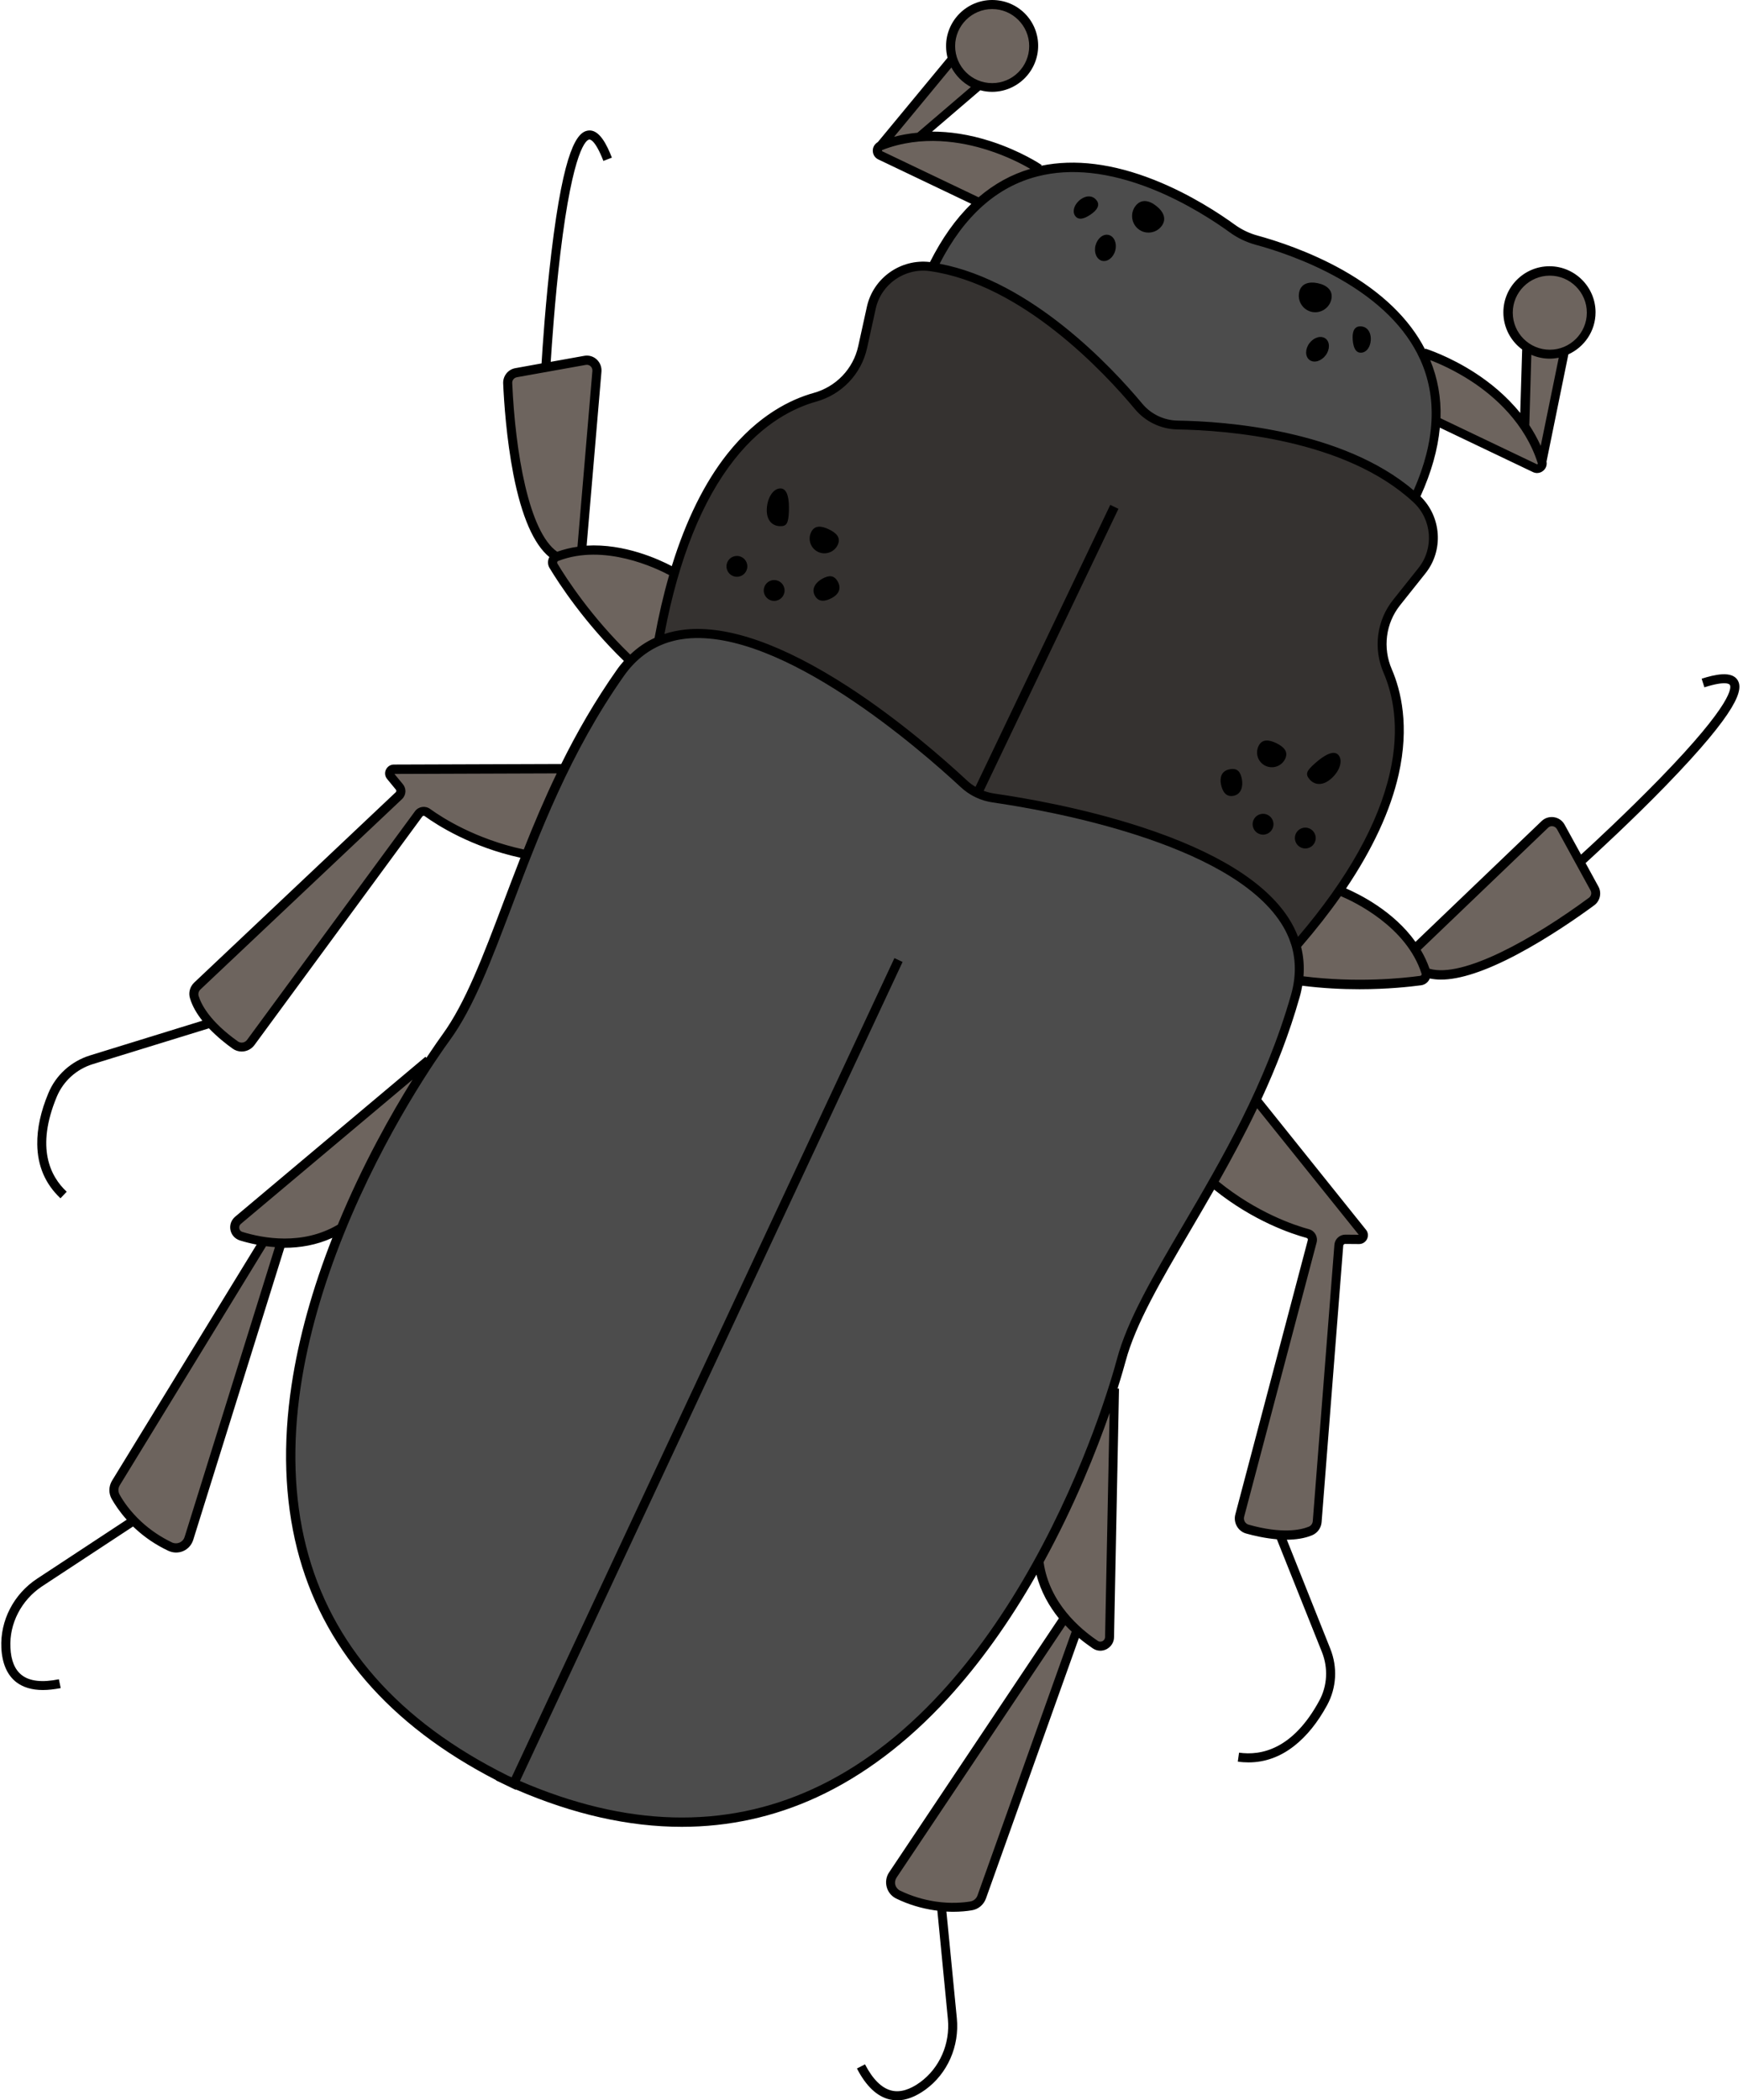 <?xml version="1.0" encoding="UTF-8"?><svg xmlns="http://www.w3.org/2000/svg" xmlns:xlink="http://www.w3.org/1999/xlink" height="1854.6" preserveAspectRatio="xMidYMid meet" version="1.0" viewBox="-1.1 0.0 1539.1 1854.6" width="1539.1" zoomAndPan="magnify"><g id="change1_1"><path d="M580,568.4c28.3-161.9,97-205.9,138.3-217.5c21.2-5.9,37.5-22.8,42.2-44.2l7.7-35c5.3-23.9,28.1-39.6,52.3-36.2 c82.4,11.8,154.9,88.8,183.6,123.3c8.5,10.2,21.1,16.2,34.3,16.4c44.9,0.7,150.4,8.8,211.3,65.5c17.9,16.7,20,44.3,4.7,63.4 l-22.3,28c-13.7,17.2-16.6,40.5-7.9,60.6c17,39.4,25.8,120.5-82.4,244.2c0,0-0.9-11.5-5.5-18.9s-28.5-40.6-64.5-56.8 s-97-37.2-122.6-42.8c-25.6-5.6-80.3-15.4-80.3-15.4s-6.2,0.9-19.3-11s-72.6-60.8-85.6-69.6s-127-89.2-183.1-56.8" fill="#353230"/></g><g id="change2_1"><path d="M792.2,847.7l-339.8,727.1C77,1395.4,345.3,981.2,392.8,916S462,714.1,546.7,594.2 c73.5-104.1,256.2,54.3,303.2,97.9c7.3,6.8,16.5,11.2,26.4,12.6c63.4,9.2,301.5,51.9,266.6,174.5c-40.2,141.1-133,243.9-153.8,321.8 s-174.8,546.8-550.2,367.3 M1247.5,441.6c76-158.9-91.4-216.5-138.7-229.3c-7.9-2.1-15.3-5.7-21.8-10.4 C1047.3,173,897.4,79,821.5,237.9c0,0,27-5.8,74.9,24.8s87.5,73.2,87.5,73.2s23.7,31.1,35.8,34.9c12.1,3.8,49.4,8.4,68.5,7.7 s73.3,12,94.3,20.9S1247.5,441.6,1247.5,441.6z" fill="#4c4c4c"/></g><g id="change3_1"><path d="M863.5,178.9l-87.2-41.7c-3.7-1.8-3.4-7,0.4-8.5l63-78.5c-0.8-3.1-1.3-6.3-1.3-9.6C838.3,20.4,854.8,4,875,4 s36.7,16.4,36.7,36.7c0,20.3-16.4,36.7-36.7,36.7c-5.1,0-9.9-1-14.3-2.9c-6,7-12.7,14.5-16.6,17.9c-5.1,4.4-18.9,18.5-28.4,28.3 c54.7-2.6,101,28.7,101,28.7s-28,7.6-35.8,14.8C873,171.4,863.5,178.9,863.5,178.9z M594.4,505.8c0,0-12.1,41.8-13.3,59.9l-13.8,7.6 l-12,10.2c-36.2-34.3-59.6-70.4-67.8-83.9c-1.8-3-0.5-6.9,2.7-8.1h0c-34.9-20.7-41.9-123.8-43.2-153.2c-0.2-4.5,2.9-8.4,7.4-9.2 l60.9-10.9c5.8-1,11,3.7,10.5,9.6l-13.5,158.5C554.6,481.8,594.4,505.8,594.4,505.8z M494.2,490.2c6.1-2,12.2-3.2,18.3-3.9l-10.2,1 L494.2,490.2z M343.9,685.4l7.8,9.5c1.9,2.3,1.7,5.6-0.5,7.7l-178,168.2c-2.7,2.5-3.7,6.4-2.7,9.9c2.5,8.3,10.6,24.1,36.2,42.2 c4.3,3.1,10.4,2.1,13.5-2.2l148.3-201.9c1.8-2.5,5.3-3,7.8-1.2c11,8,42.2,28.1,87.6,37l16.3-37.3l16.8-38.5l-150.3,0.5 C343.6,679.3,341.8,683,343.9,685.4z M211.8,1091.6c5.5,1.7,12.3,3.4,20.1,4.6l-130.6,213.4c-2.3,3.7-2.3,8.4-0.2,12.2 c3.4,6,9.7,15.4,19.9,24.8c7.3,6.8,16.6,13.5,28.2,19c6.6,3.1,14.4-0.2,16.6-7.2l81.4-260.8l-0.1,0c16.7,0.5,35.6-2.5,53.3-13.4 l31.5-67.8l45.3-80.1L209,1077.6C204.1,1081.7,205.6,1089.7,211.8,1091.6z M1267.1,371.9l87.2,41.7c3.7,1.8,7.6-1.7,6.4-5.6 c0,0,0,0,0,0l12.1-53.4l7.5-44.1c13.9-5.2,23.8-18.6,23.8-34.4c0-20.3-16.4-36.7-36.7-36.7s-36.7,16.4-36.7,36.7 c0,12.7,6.4,23.8,16.2,30.4l-1,50.3l-2.8,16.6c-32.3-44.9-86.4-61.5-86.4-61.5s4.5,19.9,8.4,31.1 C1268.9,354.1,1267.1,371.9,1267.1,371.9z M1406.9,784.4l-29.7-54.3c-2.8-5.2-9.8-6.2-14-2.2l-114.9,110l0,0 c-22.9-35.6-66.7-51.5-66.7-51.5s-17.4,24-24.1,32.1s-12,11.3-12,11.3s0.5,14.1,1.2,20.3c0.7,6.2-1,15.4-1,15.4 c49.4,6.7,92.2,2.2,107.8,0c3.4-0.5,5.7-3.9,4.6-7.2c0,0,0,0,0,0l0,0c38,14.2,122.7-45.2,146.3-62.6 C1408,793.2,1409.1,788.3,1406.9,784.4z M1108.2,970.9l-38.2,73.3c35.5,29.8,70.7,41.4,83.8,44.9c3,0.8,4.8,3.9,4,6.9l-64,242.2 c-1.4,5.2,1.6,10.5,6.8,11.9c30.2,8.5,47.5,4.9,55.6,1.7c3.4-1.4,5.8-4.6,6-8.3l19.1-244.1c0.2-2.9,2.7-5.2,5.7-5.2l12.3,0.1 c3.2,0,5-3.6,3-6.1L1108.2,970.9z M916.2,1378.6c2.6,20.6,12.1,37.2,22.9,49.8l-151.8,227.1c-4,6.1-1.8,14.3,4.8,17.4 c11.6,5.6,22.7,8.6,32.5,10c13.7,2,25,1,31.8-0.1c4.3-0.7,7.9-3.7,9.3-7.8l84-235.6l0,0c5.8,5.3,11.5,9.5,16.2,12.7 c5.3,3.6,12.5-0.2,12.7-6.6l4.4-219.6c0,0-22.3,60.4-33,84.9C939.3,1335.3,916.2,1378.6,916.2,1378.6z" fill="#6d645e"/></g><g id="change4_1"><path d="M1533.4,600.8c-5.1-8.8-20.6-5.1-31.9-1.5l2.4,7.6c19.5-6.2,22.3-2.6,22.5-2.1c1.2,2,3.6,15.4-62.3,83.1 c-28.7,29.4-58.7,57.3-69.1,66.7l-14.5-26.4c-2-3.6-5.4-6-9.4-6.6c-4-0.6-8,0.6-10.9,3.4l-111.4,106.7 c-19.3-27.2-49.6-42.1-61.3-47.2c23.6-35.1,39.2-68.7,46.4-100.5c9.7-42.9,2.1-74.2-6-93c-8.2-19-5.4-40.6,7.3-56.6l22.3-28 c16.3-20.3,14.3-50-4.3-68.1c9.6-21.2,15.3-41.4,17.1-60.7l82.1,39.2c1.2,0.6,2.5,0.9,3.7,0.9c2,0,4-0.7,5.6-2.1c2.3-2,3.4-5,2.8-8 l19.3-94.7c14.1-6.4,24-20.6,24-37.1c0-22.4-18.3-40.7-40.7-40.7c-22.4,0-40.7,18.3-40.7,40.7c0,13.4,6.5,25.4,16.6,32.8l-1.7,56.1 c-12.5-15.5-27-27-39.4-35.1c-23.3-15.2-43.6-21.5-44.4-21.8l-0.2,0.8c-13.9-27.1-38.2-50.6-72.5-70c-29.8-16.8-59.9-26.3-75.2-30.5 c-7.4-2-14.3-5.3-20.5-9.8c-12.8-9.3-39.1-26.8-70.9-39.4c-36.6-14.5-70.2-18.7-100-12.5l0.5-0.7c-0.7-0.5-18.3-12.3-44.8-20.9 c-19.5-6.3-36.9-8.6-52-8.6l42.6-36.5c3.3,0.9,6.8,1.4,10.4,1.4c22.4,0,40.7-18.3,40.7-40.7S897.5,0,875,0s-40.7,18.3-40.7,40.7 c0,3.6,0.5,7,1.3,10.3l-61.6,74.5c-2.6,1.5-4.3,4.2-4.4,7.2c-0.1,3.5,1.7,6.6,4.9,8.1l82.1,39.2c-13.9,13.4-26,30.6-36.5,51.4 c-25.8-3.1-50.1,14-55.7,39.4l-7.7,35c-4.4,19.9-19.5,35.7-39.4,41.2c-19.7,5.5-48.8,19.3-76.1,53.7c-20.2,25.5-36.6,58.8-49.1,99.2 c-11.2-5.9-41.9-20.1-75.2-18.1L530,328.1c0.3-4-1.2-7.9-4.2-10.7s-7-3.9-11-3.2l-29.6,5.3c0.9-14,3.6-54.9,8.5-95.7 c11.3-93.7,23.2-100.3,25.5-100.6c0.5-0.1,5.1-0.2,12.5,18.9l7.5-2.9c-4.3-11-11.1-25.5-21.2-23.9c-9.2,1.5-21.1,15-32.2,107.6 c-5.2,43.1-8,86.2-8.7,98l-23.2,4.2c-6.4,1.1-10.9,6.9-10.7,13.3c0.7,16.5,2.9,48.8,9,80.4c7.3,37.3,18,61.8,31.8,73.1 c-0.3,0.5-0.5,1.1-0.7,1.6c-0.9,2.7-0.6,5.7,0.9,8.1c8.2,13.6,30.8,48.3,65.6,82c-2.2,2.5-4.4,5.2-6.4,8.1 c-19.2,27.3-35.2,55.2-48.9,82.9l-147.8,0.5c-3,0-5.7,1.7-7,4.5c-1.3,2.7-0.9,5.9,1,8.2l7.8,9.5c0.5,0.7,0.5,1.6-0.1,2.2l-178,168.1 c-3.8,3.6-5.3,9-3.7,14c2.1,7,6.1,13.7,10.9,19.7l-99.1,30.6c-16.8,5.2-30.3,17.4-36.9,33.4c-6.7,16-10,31.2-9.8,45 c0.2,19.2,7.1,35.2,20.5,47.8l5.5-5.8c-14.4-13.4-27.5-38.8-8.8-83.8c5.8-13.9,17.4-24.4,31.9-28.9l102.5-31.6 c7.3,7.6,15.2,13.9,21,18c2.4,1.7,5.1,2.5,7.9,2.5c4.3,0,8.5-2,11.2-5.6l148.3-201.9c0.5-0.7,1.5-0.9,2.2-0.3 c11.1,8,41,27.2,84.5,36.7c-5.3,13.4-10.2,26.6-15.1,39.4c-18,47.7-33.6,88.9-53.8,116.7c-2.4,3.3-7.4,10.4-14.2,20.6l-0.8-1 l-168.1,141.3c-3.4,2.9-5,7.4-4.1,11.7c0.9,4.4,4,7.8,8.3,9.2c4.2,1.3,9.2,2.6,14.8,3.7L97.8,1307.5c-3,5-3.1,11.2-0.2,16.2 c2.7,4.7,6.9,11.2,13.2,18.2l-79,52C11,1407.5-1.1,1431,0.1,1455.2c0.7,13.7,5.1,23.8,13.1,30.1c6,4.6,13.9,7,23.5,7 c4.8,0,10.1-0.6,15.8-1.7l-1.6-7.8c-14.7,3-25.8,1.8-32.8-3.7c-6.1-4.7-9.5-12.9-10-24.2c-1.1-21.3,9.7-42.1,28-54.2l80.3-52.8 c0.6,0.6,1.2,1.2,1.8,1.7c8.6,8,18.4,14.6,29.2,19.7c2.2,1,4.5,1.6,6.9,1.6c2.2,0,4.4-0.4,6.4-1.3c4.2-1.8,7.4-5.4,8.8-9.8l80.5-258 c0.1,0,0.2,0,0.3,0c13.3,0,27.9-2.3,42.1-8.8c-17.7,45-29.8,88.7-36,129.8c-7.9,52.2-6.2,100.9,4.8,144.7 c22,86.9,81.1,155.6,175.8,204.4l-0.1,0.2c2.2,1.1,4.5,2.1,6.7,3.2c2.3,1.1,4.6,2.3,7,3.4l3.6,1.7l0.2-0.3c50.8,22,99.8,33,146.5,33 c41.6,0,81.4-8.7,119.2-26.1c41-18.9,79.9-48.2,115.6-87.1c28.1-30.7,54.5-67.5,78.4-109.5c3.9,15.3,11.4,28.1,19.8,38.6L784,1653.3 c-2.6,3.8-3.3,8.6-2.1,13c1.2,4.5,4.3,8.2,8.5,10.2c10.7,5.2,22.1,8.6,33.7,10.3c0.9,0.1,1.7,0.2,2.5,0.3l9.3,95.7 c2.1,21.9-7.3,43.3-24.6,55.9c-9.1,6.6-17.6,9.1-25.1,7.3c-8.7-2.1-16.6-9.9-23.5-23.2l-7.1,3.7c8,15.5,17.7,24.7,28.8,27.3 c2.2,0.5,4.4,0.8,6.7,0.8c7.9,0,16.3-3.2,24.9-9.4c19.6-14.2,30.2-38.4,27.8-63.1l-9.2-94.2c2,0.1,3.9,0.2,5.8,0.2 c6.8,0,12.4-0.6,16.6-1.3c5.8-0.9,10.5-4.9,12.5-10.4l82.1-230.1c4.4,3.7,8.6,6.7,12.2,9.2c2.1,1.4,4.4,2.1,6.7,2.1 c1.9,0,3.8-0.5,5.6-1.4c3.9-2.1,6.5-6.1,6.5-10.5l4.4-219.6l-1.3,0c3.7-11.7,6-20,7.1-24c8.9-33.2,31.2-71.2,57-115.2 c6.9-11.8,14.1-24,21.2-36.5c34.7,27.9,68.4,39.1,81.6,42.7c0.9,0.2,1.4,1.1,1.1,2l-64,242.2c-1.9,7.2,2.4,14.8,9.5,16.8 c6.8,1.9,16.7,4.2,27.2,5.1l39.8,99.6c5.6,14.1,4.8,29.8-2.4,43c-23.3,42.9-51.3,48.6-70.8,45.8l-1.1,7.9c3.2,0.5,6.4,0.7,9.5,0.7 c14.5,0,28.1-4.9,40.5-14.7c10.9-8.6,20.6-20.6,28.9-35.9c8.3-15.3,9.3-33.4,2.8-49.7l-38.4-96.3c7.7-0.1,15.4-1.1,22.2-3.9 c4.8-2,8.1-6.4,8.5-11.7l19.1-244.1c0.1-0.8,0.8-1.5,1.6-1.5c0,0,0,0,0,0l12.3,0.1c0,0,0.1,0,0.1,0c3,0,5.7-1.7,7-4.4 c1.3-2.7,1-5.9-0.9-8.2l-92.4-115.3c13-28.1,24.7-58,33.8-90.1c1-3.4,1.7-6.8,2.3-10.1c18.1,2.3,35.3,3.1,50.5,3.1 c25,0,44.7-2.2,54.5-3.5c2.8-0.4,5.3-2,6.8-4.4c0.3-0.5,0.6-1,0.8-1.6c3,0.6,6.3,1,9.8,1c16.8,0,39.3-7.4,67.1-22.1 c28.5-15.1,55-33.7,68.3-43.5c5.2-3.8,6.8-11,3.7-16.6l-11.3-20.7c8.7-8,40.6-37.2,70.8-68.3C1535,626.6,1538,608.8,1533.4,600.8z M1359.4,393.7c-3-6.6-6.4-12.6-10.1-18.3l1.8-62.1c5,2.2,10.5,3.4,16.2,3.4c2.7,0,5.4-0.3,8-0.8L1359.4,393.7z M1334.7,276.1 c0-18,14.7-32.7,32.7-32.7c18,0,32.7,14.7,32.7,32.7s-14.7,32.7-32.7,32.7C1349.3,308.8,1334.7,294.1,1334.7,276.1z M1298.1,336.6 c20.5,13.4,47.3,36.9,58.7,72.5c0,0.1,0.1,0.4-0.2,0.7c-0.3,0.3-0.5,0.1-0.7,0.1l-85-40.6c0.6-18.1-2.5-35.2-9.1-51.3 C1269.5,320.9,1283.2,326.9,1298.1,336.6z M875,8c18,0,32.7,14.7,32.7,32.7S893.1,73.4,875,73.4s-32.7-14.7-32.7-32.7S857,8,875,8z M839,59.6c3.9,7.3,9.9,13.3,17.2,17.2L809,117.2c-7.6,0.7-14.5,2-20.6,3.6L839,59.6z M778,133.6c-0.1-0.1-0.4-0.2-0.3-0.6 c0-0.4,0.3-0.5,0.4-0.6c34.9-13.5,70-7.3,93.3,0.2c16.9,5.4,30.2,12.4,37.3,16.5c-16.7,4.9-31.9,13.3-45.7,25.1L778,133.6z M915.2,155.7c29.4-7.5,63.1-3.8,100.3,10.9c31,12.3,56.7,29.4,69.2,38.5c7,5.1,14.8,8.8,23.2,11.1c14.9,4,44.3,13.3,73.4,29.7 c34.8,19.7,58.9,43.6,71.5,71.2c15.4,33.6,13.5,72.6-5.6,115.9c-62.9-53.5-166.1-61-208.4-61.6c-12.1-0.2-23.6-5.7-31.3-15 c-27.1-32.5-97.8-108.1-178.9-123.5C850.2,190.7,879.3,164.8,915.2,155.7z M451.2,338.2c-0.1-2.5,1.6-4.6,4.1-5.1l60.9-10.9 c1.5-0.3,3.1,0.2,4.2,1.2c1.1,1,1.7,2.5,1.6,4.1l-13.2,155.3c-6,0.8-11.9,2.3-17.9,4.4C465.8,469.7,453.9,399.2,451.2,338.2z M491.1,497.6c-0.3-0.6-0.2-1.1-0.1-1.4c0.1-0.3,0.3-0.7,0.9-0.9c40.6-15.7,86.5,6.4,97.9,12.5c-5,17.3-9.3,35.8-12.9,55.5 c-7.9,3.6-15,8.5-21.5,14.7C521.2,545,499.1,511,491.1,497.6z M378.7,714.3c-4.3-3.1-10.3-2.2-13.4,2.1L217,918.3 c-1.9,2.5-5.4,3.1-8,1.3c-24.9-17.7-32.4-32.7-34.7-40.1c-0.6-2.1,0-4.3,1.6-5.8l178-168.1c3.7-3.5,4-9.2,0.8-13.1l-7.5-9.1 l143.3-0.5c-10.9,22.7-20.4,45.2-29.1,67.2C418.7,740.9,389.5,722.1,378.7,714.3z M161.9,1357.2c-0.7,2.2-2.2,3.9-4.4,4.9 c-2.1,0.9-4.6,0.9-6.7-0.1c-10-4.8-19.2-11-27.2-18.4c-9.7-9-15.8-17.9-19.1-23.9c-1.4-2.5-1.4-5.6,0.1-8.1l129.2-211.2 c2.5,0.3,5.2,0.6,7.9,0.8L161.9,1357.2z M213,1087.8c-2.1-0.6-2.7-2.4-2.8-3.1c-0.3-1.5,0.2-3,1.4-4l151.6-127.4 c-18.9,30.3-44.2,75.1-66,128.1C266,1099.9,231.1,1093.4,213,1087.8z M862,1673.8c-1,2.7-3.4,4.7-6.2,5.2c-6.7,1.1-17.5,2-30.6,0.1 c-10.8-1.6-21.4-4.8-31.4-9.6c-2.1-1-3.7-2.9-4.3-5.1c-0.6-2.2-0.2-4.5,1.1-6.5l149-222.8c1.9,2,3.7,3.9,5.6,5.6L862,1673.8z M974.7,1445.5c0,1.5-0.9,2.9-2.2,3.6c-0.6,0.3-2.4,1-4.2-0.2c-15.8-10.6-42.8-33.6-47.9-69.5c27.6-50.3,46.6-98.2,58.3-131.8 L974.7,1445.5z M1198.7,1090.3l-11.8-0.1c0,0-0.1,0-0.1,0c-5,0-9.2,3.9-9.6,8.9l-19.1,244.1c-0.2,2.2-1.5,4.1-3.6,4.9 c-7.2,2.9-23.5,6.5-53-1.8c-3-0.8-4.8-4-4-7l64-242.2c1.3-5.1-1.7-10.4-6.8-11.7c-12.8-3.5-45.8-14.5-79.7-42 c11.6-20.6,23.2-42.1,34-64.8L1198.7,1090.3z M1139,878.1c-22.6,79.6-61.6,146.1-96,204.7c-26.1,44.5-48.6,82.9-57.8,117.2 c-4,15.1-26.6,94.5-74.4,180.3c-24.5,44-51.7,82.4-80.7,114c-35,38.1-73,66.8-113.1,85.2c-78.2,36-165.2,33.7-259-6.9l337.9-723.2 l-7.2-3.4l-338,723.4c-1.1-0.5-2.3-1-3.4-1.5c-96.4-47.9-156.3-115.9-178.1-202.4c-10.8-42.7-12.4-90.3-4.7-141.5 c6.4-42.5,19.2-87.7,38-134.4c36.7-91.1,84.4-158.5,93.6-171.1c20.9-28.6,36.6-70.3,54.9-118.6c24-63.6,51.3-135.7,99-203.3 c9.1-12.9,20.5-22.1,33.8-27.5l0.2,0c0,0,0-0.1,0-0.1c6.5-2.6,13.4-4.3,20.9-5.1c84.4-8.8,206.8,98.1,242.3,131.1 c7.9,7.4,17.8,12.1,28.5,13.6c48,6.9,208.1,35.1,254.2,106.2c4.1,6.3,7.1,12.7,9.2,19.4c0,0-0.1,0.1-0.1,0.1l0.2,0.1 C1143.3,848.3,1143.3,862.9,1139,878.1z M1145.1,827.2c-2.2-5.7-5-11.3-8.5-16.7c-20.6-31.8-64.1-58.7-129.4-80.1 c-51.9-17-104-25.9-130.4-29.7c-3.2-0.5-6.3-1.3-9.3-2.4l119-249l-7.2-3.5l-119,249c-2.7-1.6-5.3-3.5-7.7-5.8 c-19.6-18.2-59.2-53.1-105-82.8C690,569,641.7,552,604,555.9c-6.4,0.7-12.6,2-18.4,3.9c12.6-66.4,33.4-118.2,61.8-154.1 c25.9-32.8,53.5-45.8,72-51c22.8-6.3,40-24.4,45.1-47.2l7.7-35c4.8-21.7,25.8-36.2,47.8-33.1c81.4,11.6,153.8,89.1,181.1,121.9 c9.3,11.1,22.9,17.6,37.4,17.9c42.7,0.7,148.4,8.3,208.6,64.4c16.3,15.2,18.2,40.6,4.3,58l-22.3,28c-14.6,18.2-17.8,43-8.4,64.7 c7.6,17.7,14.8,47.3,5.5,88C1216.1,727.1,1188.9,775.8,1145.1,827.2z M1254,861c-0.2,0.2-0.5,0.7-1.2,0.7 c-15.4,2.1-55.8,6.3-102.9,0.4c0.7-8.9,0-17.6-2.1-26c13.1-15.2,24.8-30.1,35.1-44.8c11.9,5,57.9,26.9,71.2,68.3 C1254.4,860.3,1254.2,860.8,1254,861z M1403.4,786.3c1.2,2.2,0.6,4.9-1.4,6.4c-49.2,36.3-111.4,71.3-140.8,62.7 c-2.1-6-4.7-11.5-7.8-16.7l112.5-107.8c1.1-1.1,2.6-1.6,4.2-1.3c1.5,0.2,2.8,1.2,3.6,2.5L1403.4,786.3z M1001.7,181.7 c5-6.3,12.1-4.8,18.4,0.3c6.3,5,9.3,11.6,4.3,17.9c-5,6.3-14.2,7.3-20.4,2.3S996.7,188,1001.7,181.7z M961.7,189.6 c-5.8,3.9-10.7,5-13.5,0.9s-0.5-10.7,5.3-14.7c5.8-3.9,11.1-2.7,14,1.5C970.3,181.5,967.5,185.7,961.7,189.6z M1146.1,258 c1.7-7.8,8.8-9.6,16.6-7.9c7.8,1.7,13.5,6.3,11.8,14.2c-1.7,7.8-9.5,12.8-17.3,11.1C1149.3,273.6,1144.4,265.9,1146.1,258z M1193.4,300.4c-0.6-7,1-11.8,6-12.2c5-0.4,9.4,3,9.9,9.9s-3.1,12.9-8.1,13.3C1196.2,311.9,1194,307.3,1193.4,300.4z M1169.5,313.7 c-3.9,5.2-10.2,7.1-14.2,4.2c-4-2.9-4.1-9.6-0.2-14.8c3.9-5.2,10.2-7.1,14.2-4.2S1173.4,308.5,1169.5,313.7z M715.1,470 c3.1-6.5,9.2-5.7,15.7-2.6c6.5,3.1,10.9,7.3,7.8,13.8c-3.1,6.5-10.9,9.2-17.4,6.1C714.8,484.2,712,476.5,715.1,470z M1133.7,670.1 c-3.1,6.5-10.9,9.2-17.4,6.1c-6.5-3.1-9.2-10.9-6.1-17.4c3.1-6.5,9.2-5.7,15.7-2.6C1132.4,659.4,1136.8,663.6,1133.7,670.1z M1123.4,727.8c0,5.1-4.1,9.2-9.2,9.2s-9.2-4.1-9.2-9.2s4.1-9.2,9.2-9.2S1123.4,722.7,1123.4,727.8z M1095.5,688 c1.1,5.8-0.2,13.3-7.4,14.7s-10-4.7-11.1-10.4c-1.1-5.8,0.5-11.7,7.7-13C1092,677.8,1094.4,682.2,1095.5,688z M1160.7,740 c0,5.1-4.1,9.2-9.2,9.2s-9.2-4.1-9.2-9.2s4.1-9.2,9.2-9.2S1160.7,734.9,1160.7,740z M1180.7,666.6c4.2,4.8,1.4,14.1-6.3,20.9 c-7.7,6.8-14.8,5.6-19,0.8c-4.2-4.8-2.9-7.6,4.8-14.4S1176.4,661.9,1180.7,666.6z M695.5,451.8c-0.5,10.2-1.8,13.1-8.2,12.8 s-11.8-5.1-11.3-15.3c0.5-10.2,6-18.3,12.3-18C694.6,431.5,695.9,441.6,695.5,451.8z M691.7,521.4c0,5.1-4.1,9.2-9.2,9.2 s-9.2-4.1-9.2-9.2s4.1-9.2,9.2-9.2S691.7,516.3,691.7,521.4z M658.8,500.1c0,5.1-4.1,9.2-9.2,9.2s-9.2-4.1-9.2-9.2s4.1-9.2,9.2-9.2 S658.8,495,658.8,500.1z M738.8,513.8c3.5,6.5-0.1,11.4-5.3,14.2c-5.2,2.8-11.6,4.4-15.1-2.1c-3.5-6.5,1.5-12.2,6.8-15 S735.3,507.3,738.8,513.8z M972,230.3c-4.8-1.3-7.4-7.4-5.7-13.7s6.9-10.4,11.7-9.1s7.4,7.4,5.7,13.7 C982.1,227.4,976.8,231.5,972,230.3z"/></g></svg>